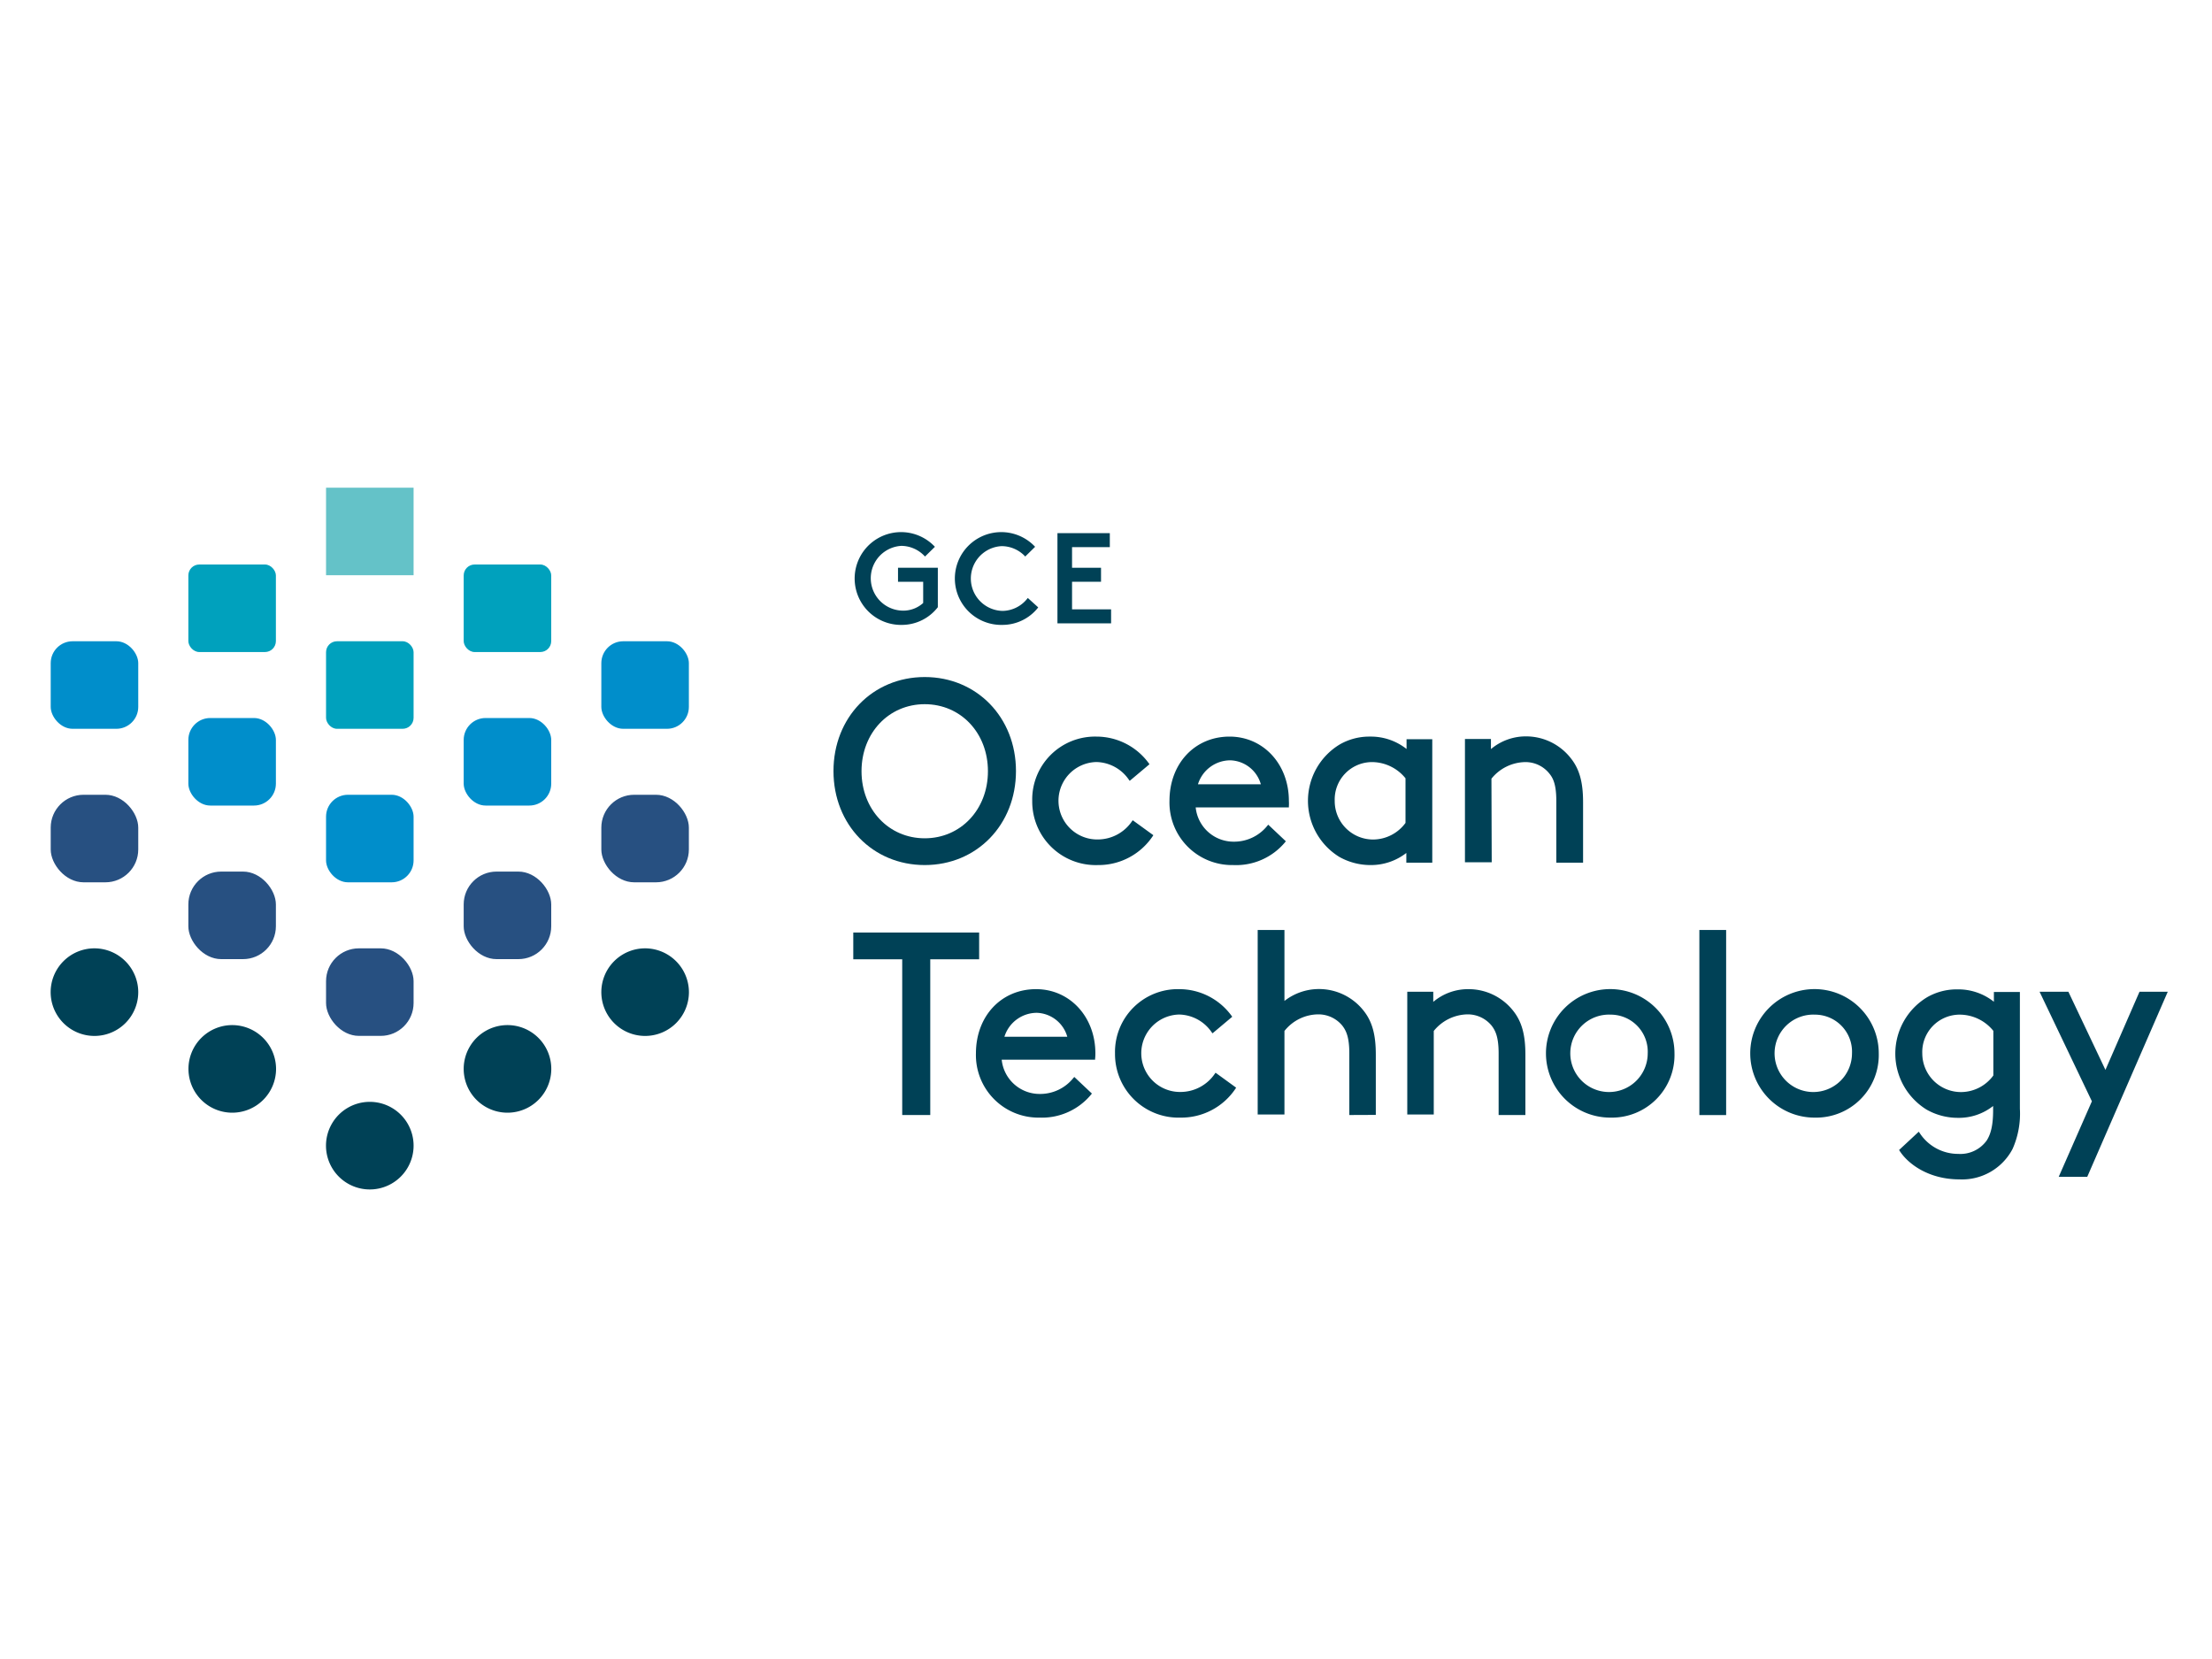<svg id="PLACE_LOGO" data-name="PLACE LOGO" xmlns="http://www.w3.org/2000/svg" viewBox="0 0 400 300"><defs><style>.cls-1{fill:#004156;}.cls-2{fill:#64c2c8;}.cls-3{fill:#00a1bd;}.cls-4{fill:#008ecb;}.cls-5{fill:#275081;}</style></defs><path class="cls-1" d="M167.22,156.43c-9.41,0-16.5-7.29-16.5-17s7.09-17,16.5-17,16.5,7.29,16.5,17S176.63,156.43,167.22,156.43Zm0-29.09c-6.51,0-11.43,5.21-11.43,12.12s4.92,12.13,11.43,12.13,11.43-5.21,11.43-12.13S173.74,127.34,167.22,127.34Z"/><path class="cls-1" d="M198.55,156.43a11.49,11.49,0,0,1-11.89-11.61,11.36,11.36,0,0,1,11.61-11.62,11.71,11.71,0,0,1,9.48,4.84l.11.16-3.57,3-.14-.18a7.29,7.29,0,0,0-5.88-3.22,7,7,0,0,0,.28,14,7.48,7.48,0,0,0,6.16-3.31l.13-.16,3.72,2.7-.1.16A11.79,11.79,0,0,1,198.55,156.43Z"/><path class="cls-1" d="M223,156.43a11.31,11.31,0,0,1-11.52-11.61c0-6.73,4.57-11.62,10.86-11.62,6.12,0,10.73,5,10.73,11.62a7.8,7.8,0,0,1,0,1l0,.19H216.22a6.88,6.88,0,0,0,6.85,6.19,7.69,7.69,0,0,0,6.13-2.91l.14-.16,3.18,3-.11.14A11.52,11.52,0,0,1,223,156.43Zm5-14.61a5.93,5.93,0,0,0-5.51-4.33,6.14,6.14,0,0,0-5.86,4.33Z"/><path class="cls-1" d="M247.8,156.43a11.48,11.48,0,0,1-5.6-1.47,11.91,11.91,0,0,1,.05-20.33,10.71,10.71,0,0,1,5.46-1.43,10.41,10.41,0,0,1,6.64,2.24v-1.77H259V156h-4.69v-1.76A10.41,10.41,0,0,1,247.8,156.43Zm.38-18.62a6.76,6.76,0,0,0-6.82,7,6.94,6.94,0,0,0,7,7,7.3,7.3,0,0,0,5.8-3v-8.07A7.84,7.84,0,0,0,248.18,137.81Z"/><path class="cls-1" d="M281.43,156V144.82c0-3-.6-4.14-1.26-4.94a5.52,5.52,0,0,0-4.35-2.07,8,8,0,0,0-6.12,3l.05,15.12h-4.84v-22.3h4.7v1.83a9.81,9.81,0,0,1,6.35-2.3,10.27,10.27,0,0,1,8.13,4c1.53,1.94,2.18,4.3,2.18,7.9V156Z"/><polygon class="cls-1" points="163.15 201.63 163.15 173.47 154.3 173.47 154.3 168.63 177.06 168.63 177.06 173.47 168.22 173.47 168.22 201.63 163.15 201.63"/><path class="cls-1" d="M188,202.1a11.31,11.31,0,0,1-11.52-11.61c0-6.73,4.57-11.62,10.87-11.62,6.11,0,10.73,5,10.73,11.62a7.8,7.8,0,0,1-.05.95l0,.19H181.14a6.89,6.89,0,0,0,6.85,6.19,7.69,7.69,0,0,0,6.13-2.91l.15-.16,3.18,3-.12.15A11.52,11.52,0,0,1,188,202.1Zm5-14.62a5.93,5.93,0,0,0-5.5-4.33,6.15,6.15,0,0,0-5.87,4.33Z"/><path class="cls-1" d="M213.52,202.1a11.49,11.49,0,0,1-11.89-11.61,11.36,11.36,0,0,1,11.61-11.62,11.71,11.71,0,0,1,9.48,4.84l.11.15-3.57,3-.14-.18a7.29,7.29,0,0,0-5.88-3.22,7,7,0,0,0,.28,14,7.51,7.51,0,0,0,6.17-3.31l.12-.17,3.72,2.7-.1.17A11.79,11.79,0,0,1,213.52,202.1Z"/><path class="cls-1" d="M244,201.63V190.49c0-3-.6-4.14-1.25-5a5.58,5.58,0,0,0-4.36-2.06,7.86,7.86,0,0,0-6.12,3l0,15.11h-4.84V168.17h4.84V181a10.14,10.14,0,0,1,6.21-2.15,10.27,10.27,0,0,1,8.13,3.95c1.53,1.94,2.18,4.3,2.18,7.9v10.91Z"/><path class="cls-1" d="M271,201.63V190.49c0-3-.6-4.14-1.25-5a5.58,5.58,0,0,0-4.36-2.06,8,8,0,0,0-6.12,3v15.11h-4.79V179.34h4.7v1.83a9.75,9.75,0,0,1,6.35-2.3,10.27,10.27,0,0,1,8.13,3.95c1.53,1.94,2.18,4.3,2.18,7.9v10.91Z"/><path class="cls-1" d="M291.28,202.1a11.62,11.62,0,1,1,11.52-11.61A11.31,11.31,0,0,1,291.28,202.1Zm0-18.62a7,7,0,1,0,6.68,7A6.7,6.7,0,0,0,291.28,183.48Z"/><rect class="cls-1" x="307.3" y="168.17" width="4.84" height="33.47"/><path class="cls-1" d="M328.22,202.1a11.62,11.62,0,1,1,11.52-11.61A11.32,11.32,0,0,1,328.22,202.1Zm0-18.62a7,7,0,1,0,6.68,7A6.7,6.7,0,0,0,328.22,183.48Z"/><path class="cls-1" d="M354.34,213.27c-5.56,0-9.31-2.78-10.83-5.17l-.1-.14,3.56-3.31.14.19a8.29,8.29,0,0,0,7,3.82,5.86,5.86,0,0,0,5.14-2.41c.81-1.25,1.17-2.95,1.17-5.52V200a10,10,0,0,1-6.4,2.14,11.45,11.45,0,0,1-5.6-1.47,11.9,11.9,0,0,1,.05-20.33,10.71,10.71,0,0,1,5.46-1.43,10.36,10.36,0,0,1,6.63,2.24v-1.77h4.7V200.5a15.71,15.71,0,0,1-1.32,7.26A10.31,10.31,0,0,1,354.34,213.27Zm.09-29.79a6.76,6.76,0,0,0-6.82,7,7,7,0,0,0,7.06,7,7.27,7.27,0,0,0,5.79-3v-8.07A7.84,7.84,0,0,0,354.43,183.48Z"/><polygon class="cls-1" points="372.28 212.81 378.28 199.15 368.82 179.34 374.03 179.34 380.73 193.47 386.89 179.34 392 179.34 377.44 212.81 372.28 212.81"/><path class="cls-1" d="M163.18,113a8.39,8.39,0,1,1,5.76-14.25l.12.13-1.79,1.76-.13-.14A5.83,5.83,0,0,0,163,98.71a5.86,5.86,0,0,0,.21,11.71,5.34,5.34,0,0,0,3.73-1.38V105.2h-4.55v-2.53h7.2v7.13A8.23,8.23,0,0,1,163.18,113Z"/><path class="cls-1" d="M181.3,113a8.39,8.39,0,1,1,5.76-14.25l.12.13-1.79,1.76-.12-.14a5.85,5.85,0,0,0-4.17-1.74,5.86,5.86,0,0,0,.2,11.71,5.8,5.8,0,0,0,4.44-2.19l.12-.15,1.88,1.7-.1.14A8.2,8.2,0,0,1,181.3,113Z"/><polygon class="cls-1" points="191.22 112.72 191.22 96.41 200.69 96.41 200.69 98.94 193.86 98.94 193.86 102.67 199.1 102.67 199.1 105.2 193.86 105.2 193.86 110.19 200.92 110.19 200.92 112.72 191.22 112.72"/><rect class="cls-2" x="58.96" y="88.19" width="15.83" height="15.83"/><rect class="cls-3" x="34.06" y="102.08" width="15.83" height="15.83" rx="1.98"/><rect class="cls-3" x="58.96" y="115.96" width="15.83" height="15.83" rx="1.98"/><rect class="cls-3" x="83.85" y="102.08" width="15.83" height="15.83" rx="1.98"/><rect class="cls-4" x="58.96" y="143.72" width="15.83" height="15.83" rx="3.96"/><rect class="cls-4" x="108.74" y="115.96" width="15.83" height="15.83" rx="3.96"/><rect class="cls-4" x="34.06" y="129.84" width="15.83" height="15.83" rx="3.96"/><rect class="cls-4" x="83.85" y="129.84" width="15.83" height="15.83" rx="3.96"/><rect class="cls-4" x="9.17" y="115.96" width="15.83" height="15.83" rx="3.96"/><rect class="cls-5" x="58.96" y="171.49" width="15.83" height="15.83" rx="5.94"/><rect class="cls-5" x="34.06" y="157.61" width="15.83" height="15.83" rx="5.94"/><rect class="cls-5" x="83.85" y="157.61" width="15.83" height="15.83" rx="5.94"/><rect class="cls-5" x="9.17" y="143.72" width="15.83" height="15.83" rx="5.94"/><rect class="cls-5" x="108.74" y="143.72" width="15.83" height="15.83" rx="5.94"/><path class="cls-1" d="M66.87,199.25h0a7.92,7.92,0,0,0,0,15.84h0a7.92,7.92,0,0,0,0-15.84Z"/><path class="cls-1" d="M17.09,171.49A7.92,7.92,0,1,0,25,179.41,7.94,7.94,0,0,0,17.09,171.49Z"/><path class="cls-1" d="M91.77,185.37h0a7.92,7.92,0,0,0,0,15.84h0a7.92,7.92,0,0,0,0-15.84Z"/><path class="cls-1" d="M42,185.37a7.92,7.92,0,1,0,7.92,7.92A7.94,7.94,0,0,0,42,185.37Z"/><path class="cls-1" d="M116.66,171.49a7.92,7.92,0,1,0,7.92,7.92A7.94,7.94,0,0,0,116.66,171.49Z"/></svg>